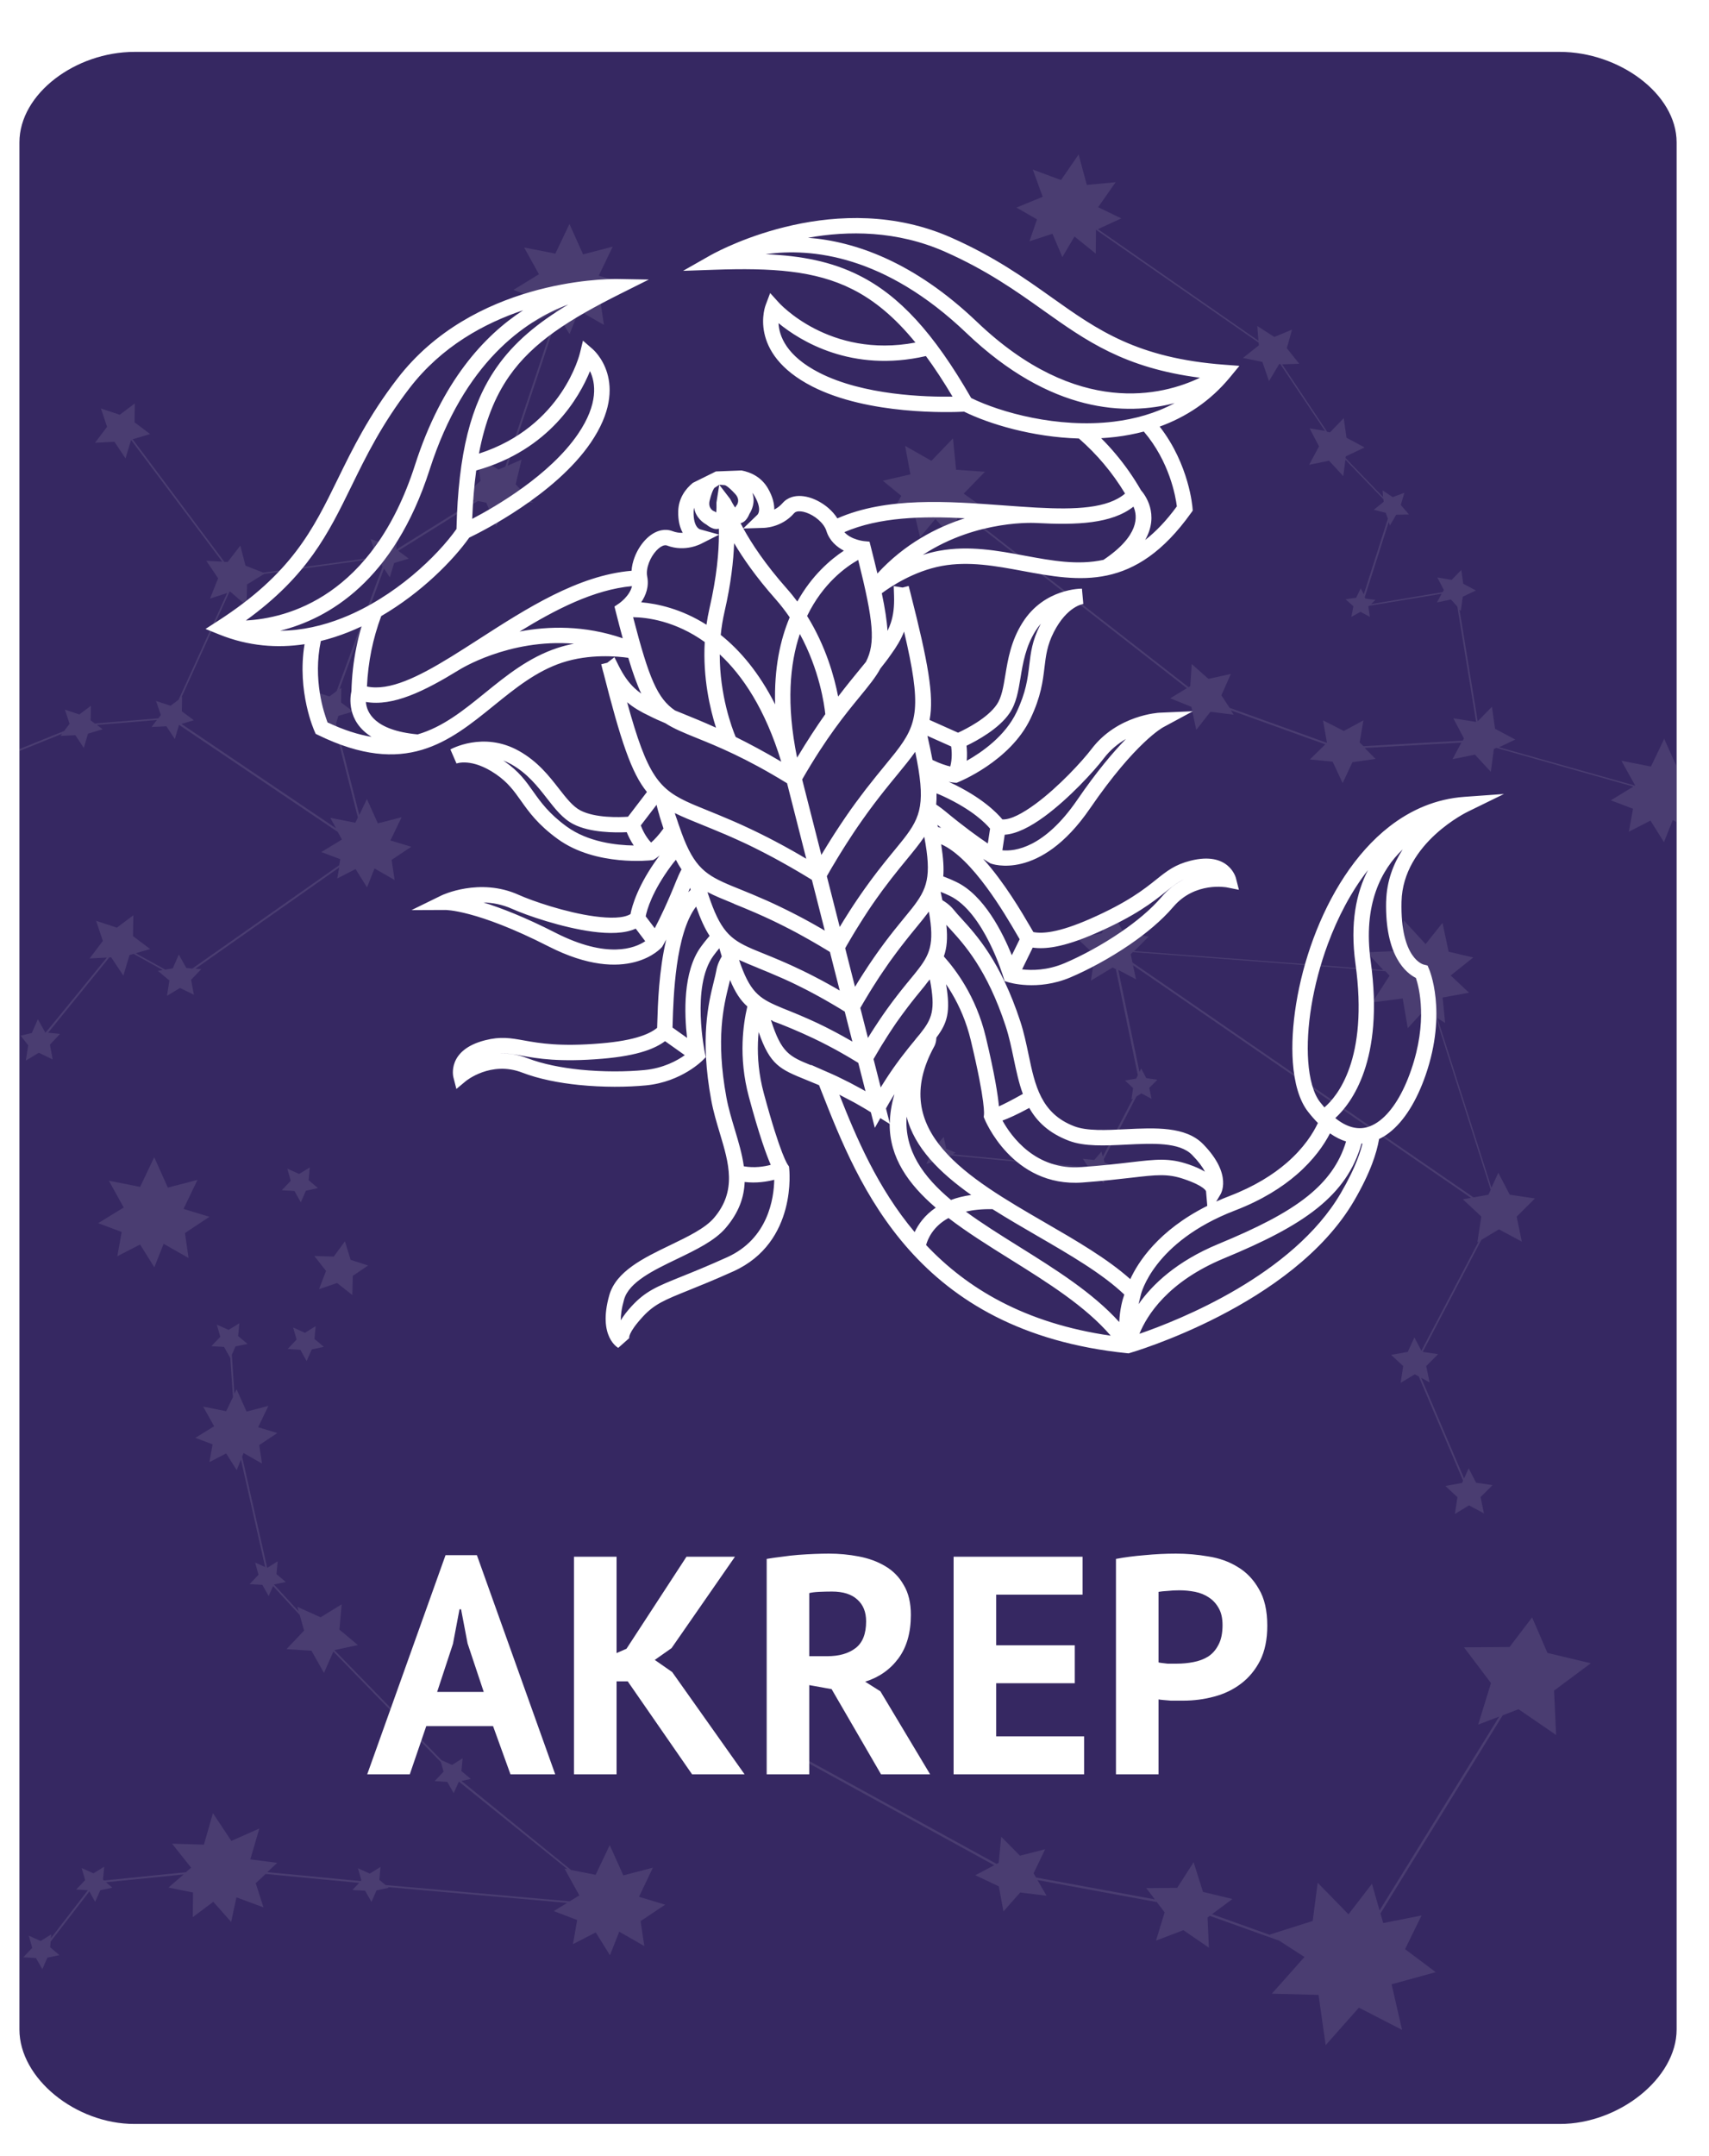 <svg width="88" height="111" viewBox="0 0 88 111" fill="none" xmlns="http://www.w3.org/2000/svg">
<g filter="url(#filter0_d_9_23946)">
<path d="M86.333 102.472C86.333 104.986 83.36 107.337 80.317 107.337H6.929C3.893 107.337 1 104.991 1 102.472V5.333C1 2.82 3.893 0.671 6.929 0.671H80.317C83.353 0.671 86.333 2.82 86.333 5.333V102.472Z" fill="#362862"/>
</g>
<path d="M85.7 38.02L85.011 39.46L83.49 39.162L84.204 40.447L77.189 38.467L78.027 38.07L76.984 37.517L76.822 36.381L76.09 37.132L75.152 31.377L75.22 31.452L75.32 30.719L75.996 30.396L75.345 30.049L75.245 29.341L74.749 29.85L74.01 29.726L74.345 30.371L74.283 30.483L70.602 31.098L70.825 30.88L70.31 30.812L70.272 30.744L71.508 26.876L71.57 27.05L71.893 26.497L72.551 26.485L72.129 25.994L72.315 25.367L71.713 25.591L71.191 25.243L71.216 25.585L69.285 23.579L69.298 23.492L70.266 23.033L69.335 22.537L69.192 21.524L68.484 22.257L68.342 22.232L66.02 18.756L66.901 18.725L66.262 17.924L66.529 16.968L65.616 17.346L64.741 16.781L64.797 17.539L56.533 11.796L57.738 11.243L56.546 10.666L57.446 9.381L55.962 9.518L55.54 7.953L54.634 9.269L53.181 8.729L53.69 10.132L52.337 10.685L53.398 11.293L53.007 12.423L54.193 12.032L54.702 13.236L55.329 12.175L56.422 13.056L56.434 11.827L64.809 17.638L64.822 17.775L64.002 18.427L65.002 18.631L65.343 19.619L65.871 18.737H65.92L68.23 22.183L67.435 22.052L67.919 22.977L67.41 23.927L68.435 23.716L69.167 24.511L69.279 23.666L71.235 25.697L71.247 25.833L70.738 26.243L71.353 26.398L71.464 26.702L70.223 30.595L70.067 30.284L69.832 30.769L69.285 30.849L69.689 31.209L69.583 31.756L70.055 31.495L70.539 31.756L70.459 31.222L70.496 31.185L74.233 30.564L73.991 31.011L74.711 30.862L75.04 31.222L76.009 37.163L74.835 36.977L75.382 38.014L75.32 38.126L70.204 38.411L70.012 38.219L70.204 37.083L69.198 37.629L68.124 37.083L68.329 38.243L63.313 36.437L62.891 35.791L63.381 34.692L62.226 34.947L61.364 34.183L61.289 35.319L61.202 35.375L49.735 26.442L50.704 26.174L49.623 25.411L50.716 24.287L49.232 24.182L49.071 22.567L47.96 23.722L46.606 22.952L46.88 24.418L45.458 24.747L46.408 25.523L45.837 26.572L47.072 26.386L47.376 27.658L48.165 26.715L49.102 27.764L49.313 26.553L49.623 26.466L61.115 35.425L60.258 35.946L61.345 36.387L61.599 37.573L62.326 36.642L63.524 36.791L63.381 36.567L68.242 38.318L67.448 39.094L68.621 39.212L69.136 40.311L69.639 39.237L70.831 39.069L70.272 38.504L75.251 38.225L74.792 39.082L75.947 38.846L76.766 39.733L76.921 38.56L77.046 38.498L84.105 40.491L82.944 41.199L84.086 41.633L83.875 42.813L84.986 42.242L85.681 43.353L86.135 42.211L86.315 42.316V39.417L85.675 37.995L85.7 38.02Z" fill="white" fill-opacity="0.1"/>
<path d="M50.221 96.532L51.432 97.106L51.669 98.395L52.53 97.422L53.891 97.587L53.419 96.779L59.566 97.914L59.969 98.444L59.525 99.899L60.933 99.36L62.249 100.262L62.179 98.711L62.295 98.622L65.868 99.901L67.17 100.741L65.49 102.629L67.894 102.693L68.261 105.28L69.973 103.349L72.196 104.493L71.656 102.147L73.929 101.522L72.35 100.338L73.198 98.605L71.225 98.994L71.083 98.501L77.376 88.301L78.19 87.986L80.127 89.312L80.022 87.028L81.913 85.621L79.682 85.089L78.891 83.259L77.728 84.785L75.385 84.802L76.774 86.642L76.114 88.778L77.196 88.366L71.037 98.345L70.644 96.973L69.436 98.544L67.85 96.918L67.594 98.886L65.383 99.587L65.437 99.622L62.409 98.538L63.461 97.756L61.945 97.391L61.461 95.862L60.616 97.183L59.023 97.196L59.464 97.775L53.347 96.649L53.222 96.432L53.817 95.195L52.52 95.526L51.554 94.55L51.425 95.896L51.319 95.95L40.289 89.896L40.256 90.009L51.196 96.017L50.221 96.532Z" fill="white" fill-opacity="0.1"/>
<path d="M48.717 59.099L48.593 58.527L48.22 58.962L47.637 58.9L47.953 59.378L47.699 59.912L48.264 59.769L48.692 60.166L48.748 59.589L48.947 59.477L56.08 60.16L55.85 60.651L56.409 60.508L56.844 60.905L56.906 60.334L57.39 60.055L56.875 59.844L56.837 59.67L58.514 56.448L58.774 56.286L59.296 56.566L59.178 56.001L59.594 55.585L59.023 55.498L58.762 55.001L58.675 55.187L57.582 49.929L58.495 50.413L58.34 49.687L75.742 61.663L75.326 61.737L76.276 62.625L76.071 63.947L76.133 63.916L73.19 69.535L72.83 68.846L72.489 69.591L71.632 69.746L72.253 70.323L72.122 71.186L72.849 70.745L73.054 70.857L75.338 76.221L75.282 76.339L74.426 76.494L75.046 77.072L74.916 77.935L75.642 77.494L76.412 77.904L76.238 77.065L76.853 76.451L76.009 76.327L75.624 75.588L75.388 76.109L73.178 70.925L73.612 71.161L73.439 70.323L74.053 69.709L73.258 69.591L76.276 63.829L77.182 63.283L78.362 63.916L78.095 62.631L79.038 61.694L77.741 61.501L77.151 60.371L76.797 61.141L74.016 52.412L74.413 52.66L74.283 51.351L75.642 51.102L74.699 50.215L75.86 49.289L74.593 48.991L74.277 47.508L73.407 48.6L72.29 47.383L72.091 48.948L70.384 49.023L71.228 49.935L58.402 48.96L59.147 48.215L57.856 48.023L57.266 46.893L56.738 48.041L55.428 48.278L56.378 49.159L56.173 50.481L57.291 49.805L57.458 49.892L58.588 55.343L58.508 55.523L57.93 55.622L58.346 56.013L58.259 56.597L58.34 56.547L56.782 59.546L56.719 59.279L56.347 59.713L55.757 59.651L56.043 60.086L49.058 59.421L49.207 59.334L48.692 59.123L48.717 59.099ZM71.34 49.997L71.551 50.227L70.663 51.599L72.228 51.4L72.489 52.928L73.358 51.978L73.916 52.325L76.76 61.247L76.642 61.501L75.872 61.638L58.315 49.55L58.222 49.122L58.334 49.01L71.34 49.997Z" fill="white" fill-opacity="0.1"/>
<path d="M2.335 53.156L1.95 52.467L1.639 53.174L1.062 53.317L1.453 53.808L1.329 54.596L2 54.193L2.713 54.54L2.571 53.777L3.092 53.224L2.478 53.162L5.631 49.282H5.725L6.352 50.225L6.668 49.164L6.879 49.102L8.382 49.934L8.127 49.977L8.723 50.474L8.599 51.262L9.269 50.859L9.983 51.206L9.841 50.437L10.362 49.89L10.064 49.865L17.465 44.657L17.365 45.222L18.309 44.737L18.899 45.681L19.284 44.706L20.32 45.302L20.165 44.266L21.177 43.589L20.103 43.266L20.68 42.068L19.457 42.384L18.892 41.13L18.501 41.956L17.303 37.256L17.421 36.853L18.185 36.629L17.564 36.164L17.576 35.406L17.477 35.481L19.774 29.266L20.072 29.719L20.296 28.981L21.047 28.757L20.506 28.354L24.61 25.79L25.039 25.877L25.548 27.087L26.131 25.951L27.441 25.864L26.553 24.933L26.858 23.66L26.137 23.971L28.726 16.229L29.329 17.197L29.807 15.987L31.098 16.725L30.905 15.44L32.166 14.596L30.831 14.192L31.551 12.696L30.024 13.094L29.322 11.529L28.596 13.056L26.988 12.74L27.752 14.118L26.436 14.925L27.646 15.384L27.423 16.626L28.59 16.024L28.658 16.129L26.02 24.02L25.666 24.169L24.592 23.53L24.741 24.759L23.766 25.628L24.455 25.765L20.407 28.291L20.42 27.553L19.824 28L19.079 27.751L19.327 28.478L19.153 28.707L13.553 29.477L12.641 29.117L12.374 28.087L11.728 28.925H11.554L6.83 22.611L7.73 22.344L6.929 21.742L6.941 20.767L6.165 21.351L5.197 21.028L5.513 21.971L4.893 22.791L5.892 22.741L6.463 23.598L6.749 22.648L11.442 28.912L10.623 28.869L11.231 29.769L10.815 30.812L11.697 30.526L9.195 36.021L8.779 36.331L8.034 36.083L8.282 36.809L8.152 36.977L4.88 37.244L4.669 37.083L4.682 36.331L4.086 36.778L3.341 36.53L3.583 37.256L3.303 37.629L1 38.56V38.659L3.198 37.772L3.111 37.883L3.881 37.846L4.315 38.504L4.533 37.765L5.284 37.542L4.992 37.318L8.077 37.064L7.804 37.424L8.568 37.387L9.003 38.045L9.22 37.312L17.39 42.825L17.607 43.216L16.546 43.862L17.52 44.228L17.465 44.539L9.903 49.859L9.592 49.828L9.207 49.139L8.897 49.847L8.512 49.915L6.985 49.071L7.73 48.853L6.848 48.189L6.867 47.115L6.016 47.755L4.948 47.401L5.296 48.438L4.613 49.338L5.501 49.294C5.501 49.294 2.366 53.156 2.341 53.156H2.335ZM9.332 37.269L9.983 37.076L9.363 36.617L9.375 35.866L9.35 35.884L11.815 30.464L11.852 30.452L12.697 31.185L12.721 30.086L13.597 29.546L19.085 28.794L18.861 29.092L19.625 29.055L19.7 29.167L17.334 35.574L16.962 35.853L16.21 35.605L16.459 36.337L15.975 36.971L16.75 36.934L17.191 37.598L17.241 37.424L18.427 42.08L18.296 42.353L17.005 42.099L17.303 42.639L9.338 37.263L9.332 37.269Z" fill="white" fill-opacity="0.1"/>
<path d="M32.905 97.64L33.619 96.144L32.097 96.541L31.396 94.983L30.67 96.51L29.403 96.261L23.766 91.68L24.244 91.574L23.76 91.171L23.822 90.513L23.276 90.854L22.729 90.606L17.216 84.944L18.427 84.683L17.477 83.888L17.595 82.585L16.508 83.255L15.31 82.715L15.379 82.951L14.106 81.566L14.714 81.436L14.236 81.032L14.298 80.374L13.758 80.71L12.467 74.992L12.541 74.799L13.491 75.339L13.348 74.389L14.28 73.769L13.293 73.471L13.82 72.372L12.697 72.664L12.181 71.515L12.069 71.745L11.939 69.74L12.125 69.311L12.746 69.181L12.262 68.777L12.324 68.119L11.771 68.461L11.163 68.187L11.343 68.814L10.884 69.299L11.536 69.336L11.858 69.907L11.995 71.919L11.647 72.645L10.461 72.409L11.027 73.421L10.058 74.017L10.946 74.352L10.784 75.265L11.647 74.818L12.188 75.681L12.405 75.135L13.653 80.666L13.137 80.436L13.311 81.064L12.852 81.548L13.51 81.585L13.833 82.162L14.062 81.647L15.434 83.137L15.658 83.938L14.752 84.894L16.037 84.975L16.682 86.117L17.166 85.018L22.704 90.711L22.841 91.202L22.381 91.686L23.033 91.729L23.362 92.307L23.629 91.711L29.217 96.218L29.068 96.193L29.831 97.571L29.335 97.876L19.849 97.037L19.532 96.77L19.594 96.106L19.041 96.448L18.433 96.174L18.607 96.795L18.57 96.833L13.764 96.373L14.273 95.895L12.889 95.715L13.355 94.126L11.914 94.765L10.964 93.337L10.499 94.958L8.86 94.908L9.841 96.144L9.568 96.379L5.358 96.802L5.302 96.758L5.365 96.094L4.812 96.435L4.204 96.162L4.384 96.783L3.924 97.267L4.526 97.304L2.62 99.775L2.639 99.577L2.093 99.918L1.484 99.645L1.658 100.272L1.199 100.756L1.851 100.794L2.18 101.371L2.44 100.775L3.061 100.645L2.583 100.241L2.608 99.949L4.601 97.367L4.899 97.9L5.166 97.304L5.787 97.174L5.458 96.895L9.456 96.491L8.674 97.168L9.94 97.422L9.928 98.689L10.983 97.9L11.902 98.937L12.175 97.671L13.566 98.186L13.168 96.944L13.678 96.466L18.495 96.926L18.147 97.292L18.799 97.329L19.128 97.907L19.389 97.311L20.01 97.18L19.966 97.143L29.204 97.956L28.515 98.379L29.72 98.838L29.503 100.08L30.676 99.477L31.408 100.651L31.886 99.44L33.178 100.179L32.985 98.894L34.252 98.049L32.917 97.646L32.905 97.64Z" fill="white" fill-opacity="0.1"/>
<path d="M9.449 62.234L10.17 60.737L8.642 61.135L7.941 59.57L7.214 61.098L5.606 60.781L6.37 62.159L5.054 62.966L6.265 63.419L6.041 64.667L7.214 64.065L7.947 65.239L8.425 64.028L9.71 64.76L9.524 63.475L10.784 62.637L9.449 62.234Z" fill="white" fill-opacity="0.1"/>
<path d="M15.161 61.309L15.49 61.892L15.751 61.296L16.372 61.16L15.894 60.756L15.95 60.098L15.403 60.433L14.795 60.16L14.969 60.787L14.509 61.272L15.161 61.309Z" fill="white" fill-opacity="0.1"/>
<path d="M15.465 69.485L15.788 70.062L16.055 69.466L16.676 69.33L16.192 68.926L16.254 68.268L15.701 68.61L15.093 68.337L15.273 68.957L14.813 69.442L15.465 69.485Z" fill="white" fill-opacity="0.1"/>
<path d="M18.141 66.666L18.166 65.679L18.954 65.145L18.054 64.854L17.762 63.898L17.185 64.686L16.186 64.655L16.788 65.425L16.428 66.362L17.359 66.046L18.141 66.666Z" fill="white" fill-opacity="0.1"/>
<g clip-path="url(#clip0_9_23946)">
<path d="M51.438 56.952C51.656 56.857 52.029 56.671 52.669 56.313C52.457 55.736 52.327 55.11 52.192 54.468C52.078 53.924 51.962 53.367 51.785 52.827C50.827 49.904 49.646 48.613 48.924 47.823L48.73 47.61C48.802 48.307 48.757 48.799 48.6 49.233C48.947 49.622 49.333 50.121 49.694 50.733C50.118 51.453 50.508 52.331 50.757 53.368C51.229 55.337 51.387 56.403 51.437 56.952H51.438ZM31.056 34.581L30.958 34.195L31.269 34.117L31.638 33.832L31.853 34.264C32.11 34.778 32.373 35.143 32.679 35.428C32.785 35.528 32.899 35.618 33.019 35.704C32.797 35.233 32.584 34.638 32.352 33.863C31.805 33.785 30.357 33.647 28.953 34.109C27.617 34.549 26.522 35.437 25.444 36.31C23.119 38.195 20.867 40.023 16.385 37.84L16.254 37.776L16.196 37.643C16.193 37.636 15.277 35.62 15.682 33.162C14.276 33.375 12.79 33.267 11.292 32.663L10.582 32.377L11.226 31.962C15.017 29.517 16.118 27.266 17.386 24.674C18.152 23.107 18.977 21.418 20.464 19.488C24.348 14.441 31.075 14.357 31.742 14.362H31.743H31.746H31.792H31.795L33.409 14.391L31.965 15.113C29.324 16.434 27.435 17.613 26.206 19.386C25.479 20.435 24.972 21.705 24.662 23.351C28.978 21.961 29.86 18.182 29.863 18.171L30.018 17.537L30.509 17.963C30.515 17.969 32.555 19.664 30.412 22.798C28.579 25.478 24.802 27.369 24.162 27.676C23.343 28.832 21.711 30.503 19.63 31.714C19.419 32.284 19.246 32.877 19.12 33.499V33.501C19.003 34.085 18.925 34.696 18.895 35.34C20.054 35.584 21.54 34.846 23.209 33.82C23.209 33.82 23.246 33.795 23.313 33.756C23.755 33.483 24.21 33.189 24.675 32.891C27.094 31.334 29.766 29.613 32.52 29.382C32.534 29.151 32.589 28.915 32.675 28.69C32.797 28.365 32.986 28.055 33.21 27.813C33.453 27.549 33.744 27.359 34.048 27.298H34.05C34.241 27.259 34.435 27.27 34.625 27.341C34.815 27.414 34.996 27.434 35.157 27.429C35.016 27.177 34.911 26.822 34.923 26.323C34.939 25.638 35.305 25.163 35.676 24.857L36.862 24.269L38.184 24.218C38.657 24.31 39.205 24.553 39.547 25.148C39.795 25.579 39.873 25.941 39.869 26.23C40.012 26.158 40.162 26.053 40.295 25.9C40.427 25.747 40.592 25.644 40.779 25.586C41.076 25.494 41.423 25.522 41.763 25.637C42.074 25.742 42.388 25.924 42.652 26.15C42.834 26.307 42.995 26.489 43.118 26.685C45.648 25.571 48.817 25.806 51.685 26.017C52.239 26.057 52.781 26.098 53.303 26.127C53.376 26.13 53.416 26.132 53.417 26.133C55.373 26.238 57.031 26.176 57.932 25.408C57.599 24.855 57.239 24.356 56.856 23.9V23.898C56.448 23.412 56.012 22.973 55.555 22.573C53.148 22.504 50.916 21.818 49.645 21.192C48.935 21.229 44.714 21.372 41.824 19.894C38.445 18.166 39.425 15.7 39.428 15.694L39.657 15.085L40.094 15.568C40.102 15.577 42.683 18.473 47.138 17.634C46.079 16.335 45.027 15.462 43.888 14.888C41.961 13.918 39.739 13.785 36.786 13.886L35.173 13.942L36.576 13.145L36.579 13.143L36.62 13.121L36.623 13.119H36.624C37.208 12.796 43.157 9.655 48.981 12.232C51.209 13.218 52.741 14.307 54.162 15.317C56.515 16.989 58.558 18.44 63.057 18.776L63.82 18.833L63.333 19.424C62.304 20.67 61.051 21.475 59.714 21.96C61.245 23.925 61.404 26.134 61.404 26.141L61.416 26.285L61.332 26.403C58.438 30.462 55.587 29.934 52.643 29.389C51.279 29.136 49.893 28.88 48.509 29.131C47.056 29.396 45.848 30.209 45.406 30.539C45.572 31.331 45.669 31.956 45.699 32.476C45.765 32.343 45.821 32.21 45.867 32.071C45.999 31.674 46.056 31.228 46.036 30.654L46.019 30.171L46.475 30.245L46.789 30.165L46.888 30.55C47.791 34.098 48.102 35.823 47.867 37.062C48.484 37.336 49.061 37.594 49.333 37.717C49.735 37.532 50.848 36.975 51.329 36.264C51.577 35.9 51.665 35.363 51.765 34.76C51.902 33.934 52.056 32.997 52.651 32.053C53.774 30.269 55.706 30.303 55.711 30.303L55.782 31.091C55.782 31.091 54.95 31.19 54.26 32.545C53.92 33.212 53.854 33.759 53.784 34.347C53.697 35.07 53.604 35.854 53.061 36.995C52.015 39.195 49.35 40.259 49.343 40.261L49.265 40.295L49.179 40.293C49.179 40.293 49.061 40.288 48.852 40.246L48.93 40.282C50.564 41.044 51.348 41.858 51.616 42.182C52.042 42.202 52.658 41.869 53.303 41.397C54.509 40.514 55.742 39.166 56.201 38.562C57.539 36.796 59.688 36.689 59.694 36.689L61.423 36.614L59.9 37.435C59.9 37.435 58.489 38.172 56.124 41.621C53.53 45.405 51.04 44.459 51.033 44.457L50.995 44.444L50.961 44.423C50.961 44.423 50.843 44.355 50.625 44.213C51.722 45.428 52.623 46.974 53.07 47.74L53.211 47.981C53.471 48.031 53.79 48.026 54.191 47.951C54.704 47.856 55.337 47.649 56.121 47.306C58.069 46.451 58.91 45.778 59.532 45.281C60.093 44.833 60.494 44.512 61.298 44.308C63.288 43.803 63.637 45.191 63.638 45.195L63.794 45.805L63.176 45.682C63.176 45.682 61.541 45.362 60.416 46.683C59.818 47.384 59.012 48.052 58.159 48.635C57.12 49.345 56.008 49.935 55.122 50.312C53.419 51.035 51.937 50.567 51.932 50.566L51.728 50.504L51.666 50.3C51.664 50.291 50.667 46.951 48.897 46.111C48.749 46.039 48.593 45.972 48.434 45.91C48.467 46.06 48.497 46.204 48.526 46.342C48.612 46.392 48.697 46.447 48.778 46.509V46.511C48.903 46.606 49.02 46.718 49.121 46.847C49.217 46.968 49.352 47.116 49.509 47.288C50.274 48.126 51.529 49.497 52.538 52.579C52.725 53.15 52.846 53.733 52.966 54.302C53.292 55.863 53.596 57.32 55.316 57.978C55.969 58.227 56.952 58.179 57.951 58.13C59.483 58.054 61.052 57.978 61.952 58.898C63.508 60.491 62.84 61.493 62.838 61.496L62.626 61.853C62.843 61.755 63.071 61.659 63.31 61.568C64.607 61.07 65.559 60.463 66.255 59.861C67.147 59.089 67.62 58.326 67.862 57.809C67.69 57.636 67.518 57.44 67.347 57.22C66.906 56.652 66.648 55.76 66.571 54.682C66.444 52.898 66.802 50.552 67.629 48.317C68.461 46.072 69.772 43.924 71.546 42.546C72.654 41.685 73.941 41.124 75.405 41.019L77.442 40.873L75.608 41.77C75.598 41.774 72.238 43.37 72.167 46.416C72.098 49.384 73.309 49.654 73.312 49.655L73.508 49.703L73.586 49.888C73.588 49.895 74.542 52.071 73.406 55.35C72.947 56.673 72.304 57.712 71.543 58.303C71.372 58.435 71.195 58.547 71.012 58.633C70.947 59.014 70.831 59.439 70.652 59.913C70.439 60.475 70.137 61.105 69.726 61.811C66.566 67.225 58.212 69.638 58.188 69.645L58.112 69.668L58.036 69.66C47.162 68.546 44.225 61.077 42.292 56.162L42.175 55.863C41.939 55.762 41.725 55.675 41.531 55.597C40.17 55.045 39.654 54.836 39.064 53.126C39.048 53.301 39.035 53.484 39.028 53.672C39.002 54.441 39.072 55.32 39.326 56.265C40.202 59.516 40.568 59.962 40.569 59.964L40.626 60.047L40.637 60.145C40.638 60.156 41.087 63.943 37.767 65.444C36.796 65.882 36.032 66.19 35.426 66.434C34.239 66.913 33.702 67.128 33.106 67.774C32.31 68.637 32.4 68.883 32.401 68.883L31.835 69.385C31.835 69.385 30.766 68.823 31.372 66.68C31.722 65.442 33.138 64.758 34.519 64.093C35.421 63.658 36.307 63.231 36.761 62.7C37.958 61.301 37.528 59.875 37.07 58.35V58.348C36.902 57.791 36.73 57.22 36.622 56.629C36.036 53.439 36.482 51.635 36.754 50.534C36.81 50.308 36.858 50.113 36.885 49.961C36.912 49.799 36.961 49.645 37.026 49.502C37.066 49.408 37.115 49.32 37.166 49.236C37.124 49.101 37.083 48.96 37.04 48.812C36.937 48.933 36.834 49.066 36.73 49.208C35.577 50.791 36.297 54.201 36.299 54.211L36.342 54.42L36.192 54.571C36.192 54.571 35.11 55.693 33.269 55.872C32.311 55.965 31.053 55.978 29.801 55.85C28.774 55.746 27.746 55.544 26.886 55.214C25.268 54.592 23.988 55.65 23.984 55.654L23.5 56.057L23.344 55.447C23.344 55.447 22.987 54.056 24.978 53.55C25.781 53.345 26.287 53.436 26.994 53.562C27.778 53.702 28.837 53.89 30.958 53.709C31.812 53.637 32.465 53.516 32.962 53.354C33.349 53.228 33.633 53.079 33.837 52.911L33.846 52.632C33.872 51.746 33.923 49.957 34.307 48.365C34.182 48.594 34.112 48.71 34.112 48.711L34.091 48.745L34.065 48.773C34.065 48.773 32.325 50.8 28.238 48.715C24.512 46.816 22.925 46.843 22.921 46.843L21.19 46.85L22.745 46.089C22.745 46.089 24.69 45.154 26.709 46.065C27.4 46.377 29.128 46.972 30.609 47.171C31.401 47.277 32.102 47.276 32.465 47.055C32.545 46.642 32.845 45.553 33.917 44.101L33.966 44.036C33.805 44.171 33.706 44.229 33.705 44.23L33.63 44.274L33.545 44.283C33.537 44.283 30.689 44.622 28.717 43.189C27.696 42.447 27.238 41.803 26.818 41.21C26.474 40.726 26.157 40.279 25.538 39.854C24.285 38.993 23.509 39.304 23.506 39.304L23.192 38.579C23.192 38.579 24.878 37.623 26.717 38.653C27.69 39.198 28.274 39.947 28.788 40.608C29.164 41.09 29.499 41.519 29.89 41.721C30.651 42.115 31.895 42.074 32.338 42.043C32.518 41.807 32.9 41.304 33.312 40.769C32.512 39.794 31.962 38.13 31.059 34.58L31.056 34.581ZM34.759 36.573L35.168 36.739C35.657 36.938 36.218 37.165 36.868 37.459C36.564 36.501 36.184 34.895 36.289 33.05C34.765 31.958 33.313 31.782 32.6 31.772C33.42 34.939 33.856 35.958 34.759 36.574V36.573ZM37.882 37.937C38.573 38.279 39.35 38.692 40.228 39.21C39.404 36.511 38.245 34.785 37.061 33.684C37.059 35.797 37.689 37.477 37.882 37.938V37.937ZM41.305 40.124L42.294 44.009L42.353 43.911L42.357 43.904L42.421 43.799L42.489 43.689L42.547 43.593L42.555 43.579L42.688 43.365L42.733 43.293L42.753 43.26L42.793 43.196L42.818 43.157L42.947 42.954L42.973 42.913L43.011 42.856L43.074 42.758L43.093 42.73L43.138 42.662L43.152 42.64L43.2 42.567L43.21 42.551L43.261 42.474L43.267 42.465L43.323 42.382L43.325 42.378L43.382 42.294L43.384 42.291L43.439 42.21L43.444 42.201L43.495 42.127L43.504 42.112L43.551 42.044L43.565 42.025L43.607 41.963L43.624 41.938L43.662 41.883L43.683 41.854L43.717 41.806L43.741 41.771L43.77 41.728L43.798 41.689L43.824 41.651L43.856 41.608L43.878 41.577L43.913 41.529L43.931 41.504L43.97 41.451L43.984 41.43L44.025 41.373L44.036 41.358L44.081 41.297L44.089 41.287L44.137 41.221L44.142 41.217L44.193 41.148L44.244 41.079L44.248 41.075L44.295 41.011L44.301 41.002L44.345 40.944L44.355 40.931L44.444 40.814L44.46 40.792L44.492 40.749L44.511 40.723L44.588 40.623L44.614 40.59L44.636 40.562C44.983 40.115 45.296 39.733 45.575 39.393C45.745 39.186 45.903 38.995 46.046 38.814L46.062 38.794L46.071 38.782L46.097 38.75L46.121 38.72L46.124 38.715C47.267 37.247 47.461 36.387 46.553 32.512C46.392 32.922 46.166 33.295 45.877 33.692C45.717 33.925 45.537 34.158 45.336 34.41C45.091 34.866 44.728 35.306 44.254 35.885C43.541 36.754 42.55 37.96 41.307 40.122L41.305 40.124ZM37.268 42.922C36.852 42.744 36.476 42.592 36.137 42.454C35.598 42.236 35.142 42.051 34.747 41.855L34.75 41.866L34.754 41.878L34.758 41.891L34.762 41.903L34.765 41.916L34.77 41.929L34.774 41.941L34.777 41.955L34.782 41.967L34.786 41.98L34.788 41.986L34.791 41.993L34.795 42.005L34.799 42.017L34.804 42.029L34.808 42.041L34.811 42.053L34.816 42.065L34.82 42.077L34.824 42.089L34.829 42.101L34.833 42.113L34.837 42.125L34.841 42.137L34.845 42.15L34.85 42.161L34.854 42.174L34.858 42.186L34.863 42.198L34.867 42.21L34.87 42.222L34.875 42.234L34.877 42.24L34.879 42.246L34.883 42.258L34.887 42.27L34.89 42.282L34.895 42.294L34.898 42.306L34.902 42.318L34.907 42.33L34.911 42.342L34.914 42.354L34.916 42.363V42.366L34.922 42.378L34.926 42.39L34.931 42.402L34.934 42.414L34.938 42.426L34.943 42.438L34.947 42.45L34.95 42.463L34.955 42.475L34.958 42.483V42.487L34.964 42.499L34.968 42.511L34.972 42.523L34.977 42.535C35.639 44.496 36.204 44.967 37.43 45.499L37.458 45.511L37.468 45.516L37.508 45.532L37.533 45.543L37.547 45.55L37.587 45.566L37.609 45.576L37.628 45.584C37.777 45.646 37.936 45.711 38.105 45.778C38.506 45.94 38.961 46.127 39.485 46.36L39.547 46.388L39.611 46.417L39.74 46.476L39.805 46.506L39.939 46.569L40.007 46.6L40.075 46.633L40.144 46.666L40.284 46.734L40.355 46.769L40.427 46.804L40.574 46.876L40.648 46.914L40.723 46.951L40.798 46.989L40.875 47.029L41.03 47.108L41.109 47.149L41.189 47.191L41.269 47.233L41.35 47.276L41.432 47.32L41.514 47.365L41.597 47.41L41.682 47.456L41.766 47.503L41.851 47.551L41.938 47.599L42.024 47.648L42.112 47.699L42.201 47.749L42.29 47.8L42.38 47.853L42.471 47.907L42.01 46.095L41.806 45.294L41.695 45.224L41.685 45.219L41.451 45.077L41.445 45.073L41.094 44.864C40.941 44.773 40.789 44.686 40.643 44.603L40.634 44.598L40.532 44.541L40.424 44.48L40.412 44.474L40.317 44.42L40.21 44.361L40.195 44.352L40.105 44.303L40.089 44.293L40.001 44.246L39.983 44.235L39.898 44.189L39.879 44.178L39.797 44.134L39.696 44.081L39.673 44.069L39.596 44.028L39.571 44.015L39.497 43.977L39.47 43.962L39.399 43.925C39.269 43.857 39.142 43.793 39.018 43.73L38.985 43.714L38.926 43.684L38.892 43.667L38.835 43.638L38.799 43.621L38.745 43.593L38.707 43.576L38.655 43.55L38.617 43.531L38.566 43.507L38.527 43.488L38.479 43.465L38.438 43.446L38.391 43.424L38.349 43.404L38.304 43.383L38.262 43.364L38.219 43.344L38.175 43.324L38.135 43.306L38.091 43.286L38.053 43.268L38.008 43.248L37.972 43.231L37.926 43.21L37.763 43.137L37.731 43.123L37.683 43.101L37.653 43.088L37.604 43.066L37.575 43.054L37.525 43.032L37.296 42.932L37.276 42.922H37.268ZM32.289 36.142C33.342 39.979 33.926 40.642 35.63 41.386L35.635 41.389L35.671 41.404L35.708 41.419L35.722 41.426L35.745 41.436C35.958 41.526 36.186 41.619 36.435 41.719C36.787 41.863 37.177 42.02 37.611 42.208L37.679 42.237L37.89 42.329L37.961 42.361L38.033 42.392L38.106 42.425L38.181 42.459L38.255 42.493L38.331 42.528L38.407 42.563L38.485 42.599L38.563 42.636L38.642 42.673L38.722 42.711L38.803 42.749L38.884 42.789L38.966 42.828L39.049 42.869L39.133 42.91L39.218 42.952L39.303 42.995L39.389 43.038L39.477 43.082L39.566 43.127L39.654 43.173L39.744 43.22L39.835 43.267L39.927 43.315L40.019 43.365L40.112 43.414L40.206 43.464L40.301 43.516L40.398 43.568L40.495 43.622L40.789 43.786H40.792V43.787H40.794L40.994 43.902L41.097 43.961L41.201 44.021L41.305 44.083L41.41 44.144L41.516 44.206L40.528 40.321L40.486 40.295C38.386 39.008 36.95 38.426 35.915 38.007C35.223 37.727 34.694 37.512 34.262 37.23C33.964 37.105 33.694 36.985 33.441 36.855C32.997 36.646 32.62 36.426 32.283 36.143L32.289 36.142ZM47.123 38.708C46.87 39.069 46.557 39.449 46.189 39.898C45.994 40.135 45.782 40.392 45.554 40.679L45.516 40.726L45.504 40.742L45.268 41.043L45.25 41.066L45.039 41.342L45.007 41.383L44.984 41.414L44.93 41.487L44.9 41.528L44.875 41.562L44.845 41.601L44.819 41.636L44.791 41.674L44.763 41.712L44.735 41.75L44.706 41.789L44.679 41.827L44.649 41.868L44.623 41.904L44.593 41.948L44.567 41.983L44.535 42.029L44.509 42.064L44.475 42.111L44.451 42.145L44.416 42.194L44.393 42.227L44.357 42.279L44.335 42.31L44.298 42.364L44.276 42.395L44.237 42.452L44.216 42.481L44.175 42.54L44.115 42.628V42.63L44.096 42.657L44.052 42.721L44.034 42.747L43.927 42.908L43.912 42.932L43.864 43.004L43.849 43.027C43.769 43.149 43.687 43.274 43.605 43.402L43.594 43.419L43.473 43.61L43.464 43.624L43.406 43.716L43.398 43.728L43.333 43.834L43.271 43.933L43.266 43.941L43.134 44.156L43.132 44.16L43.065 44.27V44.273C42.995 44.386 42.926 44.501 42.856 44.619L42.854 44.622L42.786 44.739L42.783 44.744L42.716 44.859L42.712 44.867L42.646 44.981L42.641 44.991L42.575 45.105L42.779 45.907L43.239 47.718L43.254 47.694L43.294 47.629L43.313 47.597L43.349 47.539L43.372 47.5L43.403 47.45L43.43 47.405L43.456 47.362L43.488 47.312L43.51 47.277L43.546 47.22L43.563 47.192L43.603 47.129L43.616 47.108L43.66 47.039L43.669 47.025L43.716 46.951L43.72 46.943L43.772 46.863L43.925 46.627L43.937 46.609L43.976 46.55L43.992 46.527L44.026 46.475L44.046 46.446L44.077 46.4L44.1 46.365L44.126 46.326L44.154 46.286L44.175 46.254L44.206 46.209L44.225 46.182L44.259 46.132L44.273 46.111L44.311 46.056L44.321 46.042L44.363 45.982L44.369 45.973L44.414 45.909L44.416 45.905L44.51 45.772L44.515 45.765L44.556 45.707L44.565 45.695L44.665 45.557L44.694 45.517L44.739 45.454L44.762 45.423L44.784 45.392L44.81 45.357L44.916 45.214L44.953 45.165L44.96 45.156L45.046 45.043L45.088 44.986L45.091 44.981L45.172 44.876L45.18 44.864C45.449 44.516 45.695 44.212 45.918 43.939L45.93 43.925L46.065 43.761C46.185 43.614 46.298 43.477 46.403 43.346L46.418 43.326L46.446 43.292L46.456 43.28L46.473 43.258L46.499 43.224L46.506 43.217L46.526 43.192C47.438 42.026 47.67 41.312 47.128 38.709L47.123 38.708ZM41.044 39.002C41.568 38.128 42.053 37.392 42.496 36.763C42.444 36.264 42.196 34.489 41.185 32.635C40.671 34.168 40.477 36.238 41.044 39.003V39.002ZM43.158 35.858C43.59 35.29 43.973 34.823 44.308 34.415L44.589 34.072C45.087 33.1 44.982 31.996 44.19 28.823C43.569 29.173 42.377 30.021 41.56 31.709C42.534 33.279 42.968 34.872 43.158 35.858ZM37.795 46.521C37.257 46.302 36.811 46.121 36.43 45.922L36.433 45.931L36.44 45.955L36.448 45.979L36.456 46.003L36.462 46.021L36.464 46.028C37.081 47.905 37.585 48.347 38.709 48.836L38.716 48.839L38.738 48.849L38.769 48.862L38.78 48.867L38.8 48.875L38.831 48.889L38.844 48.894L38.863 48.902C39.011 48.964 39.168 49.028 39.338 49.096C39.595 49.2 39.878 49.315 40.19 49.449L40.196 49.452L40.203 49.456L40.301 49.498L40.355 49.521L40.519 49.593L40.575 49.619L40.632 49.644L40.689 49.669L40.746 49.695L40.804 49.721L40.863 49.749L40.922 49.776L40.982 49.805L41.042 49.833L41.104 49.862L41.165 49.891L41.227 49.921L41.291 49.95L41.354 49.981L41.419 50.013L41.483 50.044L41.549 50.077L41.616 50.11L41.683 50.144L41.751 50.178L41.819 50.213L41.888 50.248L41.956 50.284L42.026 50.32L42.098 50.358L42.169 50.395L42.241 50.433L42.313 50.471L42.387 50.511L42.461 50.551L42.535 50.592L42.611 50.633L42.688 50.676L42.764 50.719L42.842 50.763L42.921 50.807L43 50.852L43.08 50.898L43.16 50.945L43.24 50.992L42.938 49.807L42.735 49.006L42.654 48.955L42.629 48.94L42.547 48.89L42.523 48.875L42.439 48.825L42.418 48.813L42.334 48.763L42.316 48.752L42.229 48.7L42.214 48.69L42.126 48.639L42.113 48.631L42.024 48.58L42.012 48.573L41.922 48.521L41.913 48.515L41.822 48.463L41.814 48.458L41.722 48.406L41.717 48.402L41.624 48.35L41.62 48.348L41.526 48.295H41.525L41.431 48.242L41.339 48.19H41.337L41.247 48.14L41.243 48.138L41.156 48.09L41.151 48.087L41.066 48.041L41.059 48.037L40.977 47.993L40.968 47.987L40.889 47.946L40.878 47.941L40.801 47.9L40.788 47.893L40.715 47.855L40.701 47.847L40.63 47.81L40.613 47.803L40.544 47.767L40.527 47.759L40.461 47.725L40.443 47.715L40.379 47.682L40.358 47.672L40.352 47.669L40.275 47.631L40.216 47.601L40.193 47.59L40.136 47.562L40.112 47.55L40.057 47.522L40.031 47.51L39.978 47.484L39.951 47.471L39.872 47.432L39.824 47.41L39.794 47.395L39.748 47.373L39.718 47.359L39.641 47.323L39.598 47.303L39.566 47.288L39.453 47.236L39.418 47.219L39.382 47.203L39.346 47.186C39.201 47.12 39.062 47.058 38.927 47L38.903 46.989C38.487 46.809 38.117 46.657 37.785 46.524L37.795 46.521ZM35.093 44.756C34.993 44.608 34.897 44.444 34.803 44.26C34.721 44.356 34.637 44.46 34.553 44.574C33.577 45.898 33.315 46.83 33.248 47.17L33.714 47.784C33.971 47.295 34.377 46.46 34.847 45.281H34.85C34.91 45.129 34.972 44.992 35.033 44.869L35.092 44.756H35.093ZM34.162 42.643L34.086 42.404L34.082 42.394L34.076 42.374L34.072 42.364L34.05 42.295L34.047 42.285L34.044 42.275L34.035 42.246L34.032 42.236L34.029 42.226L34.025 42.216L34.01 42.165L34.008 42.159V42.155L34.003 42.145L34 42.134L33.997 42.124L33.994 42.113L33.99 42.103L33.987 42.093L33.984 42.082L33.98 42.071L33.977 42.06L33.974 42.049L33.971 42.038L33.967 42.027L33.964 42.016L33.962 42.007L33.96 41.998L33.957 41.99L33.955 41.981L33.953 41.972L33.951 41.963L33.949 41.955L33.947 41.946L33.944 41.937L33.942 41.928L33.937 41.911L33.934 41.902L33.931 41.893L33.929 41.885L33.918 41.849L33.916 41.841L33.913 41.832L33.91 41.823L33.905 41.806L33.903 41.797L33.897 41.779L33.895 41.771L33.89 41.752L33.887 41.743L33.88 41.716L33.877 41.707L33.872 41.689L33.87 41.679L33.864 41.66L33.862 41.651L33.86 41.642L33.858 41.635V41.633L33.855 41.623L33.852 41.614L33.85 41.604L33.848 41.594L33.846 41.585L33.84 41.566L33.838 41.556L33.836 41.546L33.834 41.536L33.832 41.527L33.829 41.517L33.827 41.507L33.824 41.497L33.822 41.487L33.819 41.477L33.817 41.468L33.815 41.458L33.813 41.448V41.446L33.811 41.438L33.809 41.428C33.458 41.883 33.157 42.279 32.995 42.491C33.076 42.703 33.245 43.078 33.528 43.373C33.685 43.235 33.913 43.003 34.171 42.64L34.162 42.643ZM48.224 40.843C48.228 41.049 48.224 41.24 48.206 41.417L48.313 41.489C48.436 41.575 48.556 41.666 48.673 41.763C49.651 42.574 50.406 43.113 50.865 43.42L50.981 42.657C50.76 42.391 50.085 41.696 48.595 41.001C48.471 40.942 48.346 40.889 48.224 40.843ZM47.588 43.083C47.349 43.441 47.044 43.812 46.675 44.262C46.447 44.539 46.194 44.848 45.915 45.206L45.898 45.227C45.763 45.401 45.623 45.586 45.475 45.785L45.453 45.815L45.425 45.852L45.376 45.92L45.357 45.947L45.327 45.989L45.225 46.13L45.208 46.154L45.174 46.201L45.157 46.224L45.122 46.273L45.106 46.295L45.07 46.348L44.964 46.5L44.95 46.518L44.91 46.578L44.898 46.595L44.856 46.656L44.845 46.673L44.802 46.737L44.792 46.752L44.747 46.818L44.738 46.831L44.692 46.901L44.684 46.913L44.637 46.985L44.631 46.996L44.581 47.07L44.576 47.079L44.526 47.157L44.52 47.164L44.469 47.244L44.465 47.25L44.412 47.333L44.41 47.337L44.297 47.516L44.239 47.608V47.61L44.181 47.701L44.179 47.704L44.123 47.795L44.12 47.8L44.064 47.89L44.059 47.898L44.005 47.986L43.999 47.996L43.946 48.085L43.939 48.096L43.886 48.184L43.879 48.198L43.826 48.285L43.817 48.302L43.766 48.388L43.755 48.407L43.705 48.492L43.693 48.513L43.643 48.597L43.63 48.62L43.582 48.703L43.568 48.73L43.521 48.812L43.724 49.613L44.026 50.799L44.066 50.734L44.076 50.718L44.12 50.647L44.125 50.638L44.172 50.56H44.173L44.221 50.481L44.225 50.476L44.27 50.405L44.277 50.393L44.317 50.329L44.329 50.31L44.364 50.255L44.38 50.23L44.411 50.18L44.431 50.15L44.457 50.108L44.481 50.071L44.504 50.036L44.532 49.993L44.551 49.966L44.583 49.916L44.597 49.896L44.632 49.841L44.642 49.825L44.681 49.765L44.687 49.757L44.73 49.691V49.689L44.776 49.622L44.779 49.619L44.821 49.556L44.828 49.547L44.865 49.492L44.875 49.476L44.909 49.427L44.923 49.406L44.953 49.364L44.97 49.337L44.995 49.301L45.017 49.27L45.038 49.24L45.063 49.204L45.081 49.179L45.109 49.138L45.122 49.118L45.154 49.074L45.164 49.06L45.2 49.01L45.206 49.001L45.245 48.947L45.247 48.943L45.288 48.886V48.884L45.328 48.83L45.334 48.823L45.369 48.775L45.377 48.763L45.409 48.72L45.421 48.703L45.449 48.666L45.464 48.645L45.488 48.613L45.507 48.587L45.526 48.56L45.548 48.531L45.565 48.509L45.59 48.475L45.603 48.457L45.631 48.419L45.641 48.407L45.673 48.365L45.678 48.358L45.714 48.312L45.717 48.308L45.754 48.259L45.79 48.211L45.794 48.205L45.827 48.163L45.835 48.154L45.864 48.117L45.874 48.104L45.901 48.071L45.914 48.053L45.936 48.025L45.952 48.004L45.971 47.98L45.99 47.955L46.007 47.935L46.029 47.907L46.041 47.891L46.066 47.859L46.076 47.847L46.104 47.812L46.111 47.805L46.142 47.766L46.145 47.763L46.179 47.721L46.212 47.68L46.215 47.675L46.245 47.638L46.251 47.631L46.277 47.598L46.286 47.587L46.31 47.558L46.321 47.544L46.342 47.519L46.356 47.502L46.374 47.48L46.39 47.459L46.458 47.377L46.467 47.366L46.491 47.336L46.496 47.328L46.527 47.291L46.556 47.255L46.677 47.107L46.701 47.079L46.707 47.071L46.724 47.05L46.858 46.884L46.88 46.858L46.892 46.843L46.901 46.831L46.922 46.805L46.936 46.788L46.944 46.779C47.743 45.764 47.985 45.145 47.593 43.079L47.588 43.083ZM39.04 49.831C38.667 49.68 38.342 49.547 38.055 49.414C38.602 51.037 39.063 51.38 40.116 51.823L40.122 51.826L40.138 51.833L40.16 51.842L40.205 51.861L40.227 51.87L40.234 51.874L40.25 51.88L40.273 51.89L40.292 51.898H40.296L40.319 51.909L40.342 51.919L40.35 51.922L40.365 51.927L40.389 51.937L40.411 51.946H40.413L40.437 51.957L40.461 51.967L40.473 51.971L40.486 51.977L40.511 51.986L40.537 51.996L40.574 52.012L40.612 52.027L40.651 52.042L40.689 52.058L40.728 52.074L40.768 52.09L40.807 52.107L40.847 52.123L40.888 52.14L40.93 52.156L40.971 52.174L41.013 52.191L41.056 52.209L41.098 52.226L41.142 52.245L41.186 52.263L41.231 52.282L41.276 52.302L41.32 52.322L41.366 52.341L41.412 52.361L41.459 52.382L41.507 52.403L41.555 52.423L41.603 52.444L41.651 52.466L41.7 52.488L41.749 52.51L41.8 52.533L41.85 52.556L41.902 52.579L41.953 52.603L42.006 52.627L42.112 52.677L42.166 52.702L42.219 52.729L42.274 52.755L42.329 52.781L42.385 52.809L42.44 52.836L42.497 52.864L42.554 52.893L42.612 52.922L42.67 52.952L42.729 52.983L42.85 53.045L42.91 53.077L42.971 53.108L43.032 53.141L43.095 53.174L43.158 53.208L43.222 53.243L43.285 53.278L43.35 53.313L43.416 53.349L43.481 53.386L43.548 53.423L43.615 53.461L43.752 53.539L43.821 53.578L43.891 53.619L43.701 52.875L43.498 52.074L43.437 52.037L43.401 52.015L43.339 51.977L43.306 51.957L43.242 51.917L43.211 51.899L43.145 51.859L43.118 51.843L43.051 51.804L43.026 51.788L42.957 51.748L42.934 51.734L42.864 51.693L42.843 51.681L42.772 51.639L42.753 51.629L42.681 51.587L42.665 51.577L42.591 51.535L42.577 51.527L42.503 51.484L42.491 51.477L42.415 51.435L42.405 51.429L42.329 51.387L42.32 51.382L42.242 51.338L42.236 51.335L42.157 51.291L42.152 51.289L42.072 51.245H42.07L41.989 51.199L41.908 51.156H41.907L41.828 51.113H41.825L41.744 51.069L41.671 51.03L41.664 51.026L41.593 50.989L41.585 50.985L41.516 50.95L41.507 50.945L41.44 50.911L41.429 50.906L41.365 50.873L41.353 50.867L41.292 50.836L41.278 50.829L41.219 50.8L41.203 50.792L41.146 50.764L41.129 50.755L41.074 50.728L41.056 50.719L41.003 50.693L40.983 50.683L40.933 50.659L40.912 50.649L40.864 50.626L40.842 50.615L40.796 50.593L40.772 50.582L40.728 50.561L40.703 50.549L40.66 50.529L40.634 50.517L40.593 50.499L40.566 50.486L40.499 50.455L40.463 50.439L40.434 50.425L40.304 50.367L40.273 50.353L40.24 50.339C39.775 50.133 39.371 49.968 39.014 49.823L39.04 49.831ZM36.54 48.178C36.295 47.805 36.074 47.323 35.844 46.669C34.772 48.058 34.675 51.373 34.637 52.655L34.63 52.896L35.378 53.428C35.236 52.189 35.156 50.023 36.089 48.742C36.208 48.578 36.325 48.429 36.439 48.294L36.539 48.178H36.54ZM35.565 45.809L35.533 45.704L35.441 45.929C35.48 45.888 35.522 45.847 35.563 45.809H35.565ZM48.271 42.462L48.294 42.57C48.349 42.584 48.406 42.599 48.462 42.618L48.271 42.462ZM48.472 43.533C48.573 44.181 48.606 44.687 48.571 45.116C48.618 45.134 48.667 45.152 48.716 45.172C48.87 45.23 49.042 45.306 49.237 45.399C50.669 46.077 51.635 48.018 52.101 49.174L52.505 48.35L52.383 48.142C51.738 47.033 50.066 44.165 48.461 43.459L48.463 43.474L48.465 43.489L48.468 43.505L48.47 43.52L48.472 43.534V43.533ZM47.83 46.927C47.641 47.182 47.419 47.452 47.164 47.764L47.098 47.845H47.097L46.961 48.012L46.957 48.017L46.89 48.098L46.885 48.106L46.854 48.143L46.848 48.152L46.773 48.245L46.745 48.28L46.736 48.292L46.62 48.438L46.594 48.47L46.581 48.488L46.555 48.521L46.541 48.539L46.516 48.571L46.501 48.591L46.477 48.621L46.46 48.643L46.436 48.674L46.418 48.697L46.395 48.727L46.377 48.751L46.335 48.805L46.313 48.834L46.292 48.861L46.272 48.889L46.25 48.917L46.23 48.943L46.207 48.974L46.188 49L46.163 49.033L46.145 49.058L46.12 49.092L46.075 49.152L46.057 49.175L46.03 49.214L46.013 49.236L45.985 49.275L45.97 49.296L45.939 49.337L45.925 49.357L45.893 49.401L45.879 49.419L45.846 49.465L45.833 49.483L45.799 49.531L45.787 49.547L45.752 49.598L45.741 49.613L45.705 49.666L45.695 49.68L45.658 49.735L45.649 49.748L45.609 49.805L45.602 49.817L45.561 49.876L45.554 49.886L45.512 49.947L45.505 49.956L45.412 50.094L45.408 50.099L45.362 50.168L45.359 50.173L45.311 50.245L45.308 50.247L45.259 50.321L45.209 50.399L45.158 50.477V50.479L45.108 50.556L45.106 50.56L45.058 50.636L45.053 50.642L45.005 50.718L45 50.725L44.953 50.8L44.946 50.81L44.9 50.883L44.892 50.895L44.889 50.901L44.794 51.055L44.784 51.071L44.775 51.084L44.729 51.161L44.687 51.231L44.675 51.252L44.633 51.321L44.619 51.344L44.578 51.412L44.563 51.437L44.523 51.504L44.507 51.531L44.468 51.597L44.45 51.627L44.412 51.692L44.393 51.725L44.356 51.788L44.335 51.825L44.299 51.887L44.503 52.688L44.692 53.431L44.734 53.364L44.737 53.358L44.775 53.296L44.783 53.283L44.817 53.229L44.829 53.209L44.858 53.163L44.875 53.137L44.9 53.098L44.921 53.065L44.942 53.033L44.967 52.994L44.983 52.968L45.012 52.923L45.024 52.906L45.057 52.855L45.064 52.844L45.102 52.787L45.105 52.782L45.185 52.661L45.19 52.653L45.224 52.602L45.233 52.587L45.262 52.543L45.276 52.523L45.302 52.485L45.34 52.428L45.361 52.397L45.379 52.372L45.403 52.336L45.416 52.316L45.444 52.274L45.454 52.261L45.486 52.215L45.491 52.208L45.566 52.101L45.568 52.098L45.603 52.049L45.609 52.04L45.64 51.997L45.65 51.983L45.676 51.946L45.689 51.927L45.712 51.897L45.73 51.873L45.748 51.846L45.769 51.818L45.783 51.798L45.808 51.765L45.884 51.66L45.889 51.655L45.922 51.609L45.956 51.563L45.96 51.558L45.99 51.518L45.998 51.509L46.024 51.474L46.034 51.46L46.057 51.429L46.071 51.411L46.091 51.386L46.109 51.364L46.125 51.343L46.145 51.316L46.157 51.3L46.18 51.269L46.189 51.258L46.215 51.224L46.22 51.217L46.25 51.179L46.284 51.136V51.134L46.316 51.095L46.32 51.09L46.346 51.056L46.354 51.046L46.377 51.017L46.388 51.003L46.407 50.978L46.438 50.94L46.455 50.919L46.468 50.903L46.487 50.879L46.497 50.867L46.52 50.838L46.527 50.829L46.552 50.798L46.556 50.793L46.585 50.758L46.613 50.722L46.615 50.72L46.642 50.688L46.646 50.682L46.669 50.653L46.677 50.643L46.697 50.619L46.707 50.606L46.725 50.585L46.738 50.569L46.752 50.552L46.769 50.533L46.78 50.52L46.798 50.497L46.806 50.487L46.827 50.461L46.832 50.454L46.856 50.425L46.858 50.422L46.885 50.39L46.902 50.37L46.92 50.349L46.929 50.338L46.936 50.328L46.953 50.307L46.969 50.288H46.97L46.986 50.268L47.002 50.248L47.012 50.236L47.018 50.228L47.035 50.209L47.051 50.189L47.053 50.187L47.066 50.17L47.082 50.151L47.093 50.138L47.097 50.131L47.112 50.112L47.143 50.074L47.158 50.055L47.169 50.041L47.173 50.037C47.885 49.144 48.126 48.623 47.832 46.935L47.83 46.927ZM39.783 52.545L39.696 52.508C40.233 54.192 40.636 54.38 41.773 54.84L41.763 54.816L42.507 55.144L42.696 55.226L42.705 55.23L42.713 55.233L42.745 55.248L42.778 55.262H42.78L42.785 55.265L42.811 55.277L42.826 55.284L42.834 55.287L42.916 55.324L42.95 55.34H42.952L43.006 55.366L43.012 55.368L43.062 55.391H43.063L43.173 55.444L43.186 55.45L43.199 55.457L43.208 55.461L43.212 55.463L43.225 55.47L43.238 55.476C43.568 55.633 43.93 55.818 44.333 56.041L44.343 56.047H44.344L44.354 56.053L44.541 56.158H44.543L44.553 56.165L44.566 56.173L44.399 55.516L44.195 54.716L44.157 54.691L44.111 54.663L44.07 54.639L44.026 54.613L43.985 54.587L43.943 54.562L43.861 54.513L43.816 54.486L43.78 54.464L43.733 54.436L43.699 54.417L43.651 54.388L43.619 54.37L43.57 54.341L43.541 54.325L43.489 54.295L43.462 54.28L43.409 54.249L43.384 54.235L43.33 54.204L43.307 54.191L43.253 54.161L43.232 54.148L43.175 54.117L43.156 54.106L43.098 54.074L43.082 54.065L43.023 54.032L43.008 54.025L42.948 53.992L42.935 53.985L42.874 53.953L42.863 53.947L42.8 53.913L42.792 53.909L42.728 53.875L42.721 53.872L42.656 53.838L42.651 53.834L42.585 53.8L42.581 53.798L42.515 53.764H42.513L42.445 53.728L42.378 53.694H42.377L42.312 53.66H42.309L42.246 53.627L42.242 53.625L42.182 53.596L42.175 53.592L42.117 53.564L42.11 53.561L42.054 53.533L42.044 53.529L41.99 53.503L41.979 53.497L41.928 53.472L41.916 53.467L41.867 53.442L41.852 53.436L41.805 53.414L41.79 53.407L41.745 53.387L41.729 53.379L41.686 53.359L41.669 53.352L41.628 53.333L41.609 53.324L41.57 53.307L41.55 53.298L41.513 53.28L41.492 53.271L41.457 53.254L41.435 53.244L41.401 53.229L41.378 53.218L41.347 53.204L41.323 53.193L41.293 53.18L41.267 53.169L41.238 53.156L41.212 53.145L41.186 53.133L41.158 53.121L41.133 53.11L41.105 53.098L41.081 53.088L41.051 53.075L41.029 53.065L40.999 53.052L40.978 53.043L40.947 53.03L40.928 53.021L40.897 53.008L40.879 53L40.846 52.986L40.83 52.979L40.796 52.965L40.747 52.944L40.734 52.939L40.699 52.925L40.687 52.919L40.651 52.904L40.639 52.9L40.602 52.884L40.592 52.88L40.555 52.864L40.547 52.861L40.508 52.846L40.502 52.843L40.462 52.827L40.457 52.825L40.417 52.809L40.413 52.806L40.372 52.79H40.369L40.329 52.773H40.326L40.285 52.755H40.284L40.242 52.737L40.233 52.733L40.225 52.73L40.216 52.727L40.207 52.723L40.198 52.72L40.19 52.717L40.181 52.713L40.172 52.71L40.163 52.707H40.159L40.154 52.703L40.135 52.696L40.126 52.693L40.117 52.689L40.109 52.686L40.1 52.683L40.091 52.679L40.082 52.676L40.074 52.673L40.065 52.67L40.056 52.666L40.047 52.663L40.038 52.66L40.03 52.656L40.021 52.653L40.012 52.65L40.004 52.647L39.995 52.643H39.99L39.986 52.64L39.977 52.637L39.968 52.633L39.96 52.63L39.951 52.627L39.942 52.624L39.933 52.62L39.925 52.617L39.916 52.614L39.908 52.611L39.9 52.607L39.891 52.604L39.882 52.601L39.873 52.597L39.866 52.594L39.857 52.591L39.849 52.587L39.84 52.584L39.824 52.578L39.816 52.574L39.809 52.571L39.792 52.565L39.785 52.561L39.783 52.545ZM38.481 51.81C38.136 51.504 37.861 51.094 37.591 50.447L37.524 50.724C37.268 51.762 36.847 53.462 37.403 56.487C37.505 57.045 37.67 57.59 37.829 58.122C38.025 58.774 38.216 59.409 38.301 60.039C38.851 60.136 39.358 60.052 39.687 59.964C39.469 59.464 39.096 58.452 38.563 56.47C38.286 55.441 38.209 54.483 38.238 53.648C38.263 52.94 38.362 52.317 38.481 51.81ZM47.867 50.429L47.813 50.497L47.808 50.503L47.802 50.51L47.797 50.516L47.791 50.523L47.786 50.529L47.78 50.536L47.777 50.54L47.775 50.544L47.769 50.55L47.764 50.557L47.758 50.563L47.753 50.571L47.747 50.578L47.742 50.584L47.736 50.591L47.731 50.598L47.725 50.605L47.72 50.611L47.715 50.619L47.709 50.626L47.704 50.632L47.698 50.64L47.693 50.648L47.687 50.655L47.682 50.663L47.676 50.669L47.673 50.674L47.671 50.677L47.665 50.685L47.66 50.693L47.654 50.699L47.649 50.707L47.643 50.714L47.638 50.722L47.631 50.73L47.626 50.737L47.619 50.745L47.614 50.753L47.607 50.76L47.601 50.768L47.595 50.776L47.589 50.783L47.583 50.791L47.577 50.799L47.565 50.814L47.561 50.818L47.558 50.822L47.551 50.829L47.545 50.837L47.538 50.845L47.533 50.852L47.526 50.86L47.52 50.868L47.513 50.875L47.507 50.883L47.5 50.891L47.471 50.926L47.443 50.962V50.964L47.413 50.998L47.411 51.001L47.384 51.035L47.381 51.04L47.353 51.072L47.349 51.077L47.323 51.11L47.318 51.115L47.292 51.147L47.286 51.153L47.261 51.185L47.255 51.193L47.23 51.224L47.222 51.232L47.198 51.263L47.189 51.273L47.165 51.302L47.156 51.313L47.132 51.343L47.122 51.356L47.099 51.384L47.088 51.399L47.066 51.427L47.054 51.442L47.033 51.47L47.019 51.486L46.999 51.513L46.984 51.53L46.964 51.556L46.948 51.575L46.929 51.6L46.912 51.621L46.894 51.645L46.877 51.667L46.858 51.691L46.841 51.714L46.824 51.737L46.805 51.761L46.787 51.783L46.768 51.809L46.751 51.83L46.73 51.858L46.715 51.879L46.693 51.909L46.678 51.928L46.655 51.959L46.641 51.978L46.617 52.011L46.603 52.028L46.577 52.063L46.565 52.08L46.538 52.116L46.527 52.131L46.498 52.169L46.487 52.184L46.458 52.224L46.448 52.237L46.417 52.279L46.409 52.291L46.377 52.335L46.369 52.346L46.336 52.392L46.329 52.401L46.295 52.45L46.288 52.458L46.252 52.509L46.247 52.516L46.209 52.569L46.205 52.574L46.167 52.629L46.163 52.633L46.124 52.69L46.122 52.694L46.081 52.753L46.039 52.816L45.996 52.88L45.954 52.943L45.952 52.947L45.91 53.008L45.907 53.013L45.867 53.075L45.862 53.081L45.823 53.141L45.817 53.15L45.779 53.209L45.773 53.219L45.734 53.277L45.727 53.289L45.689 53.347L45.681 53.361L45.645 53.418L45.635 53.435L45.6 53.491L45.589 53.509L45.554 53.564L45.542 53.584L45.508 53.637L45.493 53.659L45.461 53.712L45.445 53.736L45.413 53.787L45.397 53.813L45.366 53.864L45.349 53.892L45.319 53.942L45.301 53.973L45.272 54.022L45.252 54.056L45.202 54.139L45.176 54.184L45.153 54.222L45.128 54.266L45.104 54.307L45.08 54.349L45.053 54.393L45.03 54.433L45.003 54.48L44.98 54.52L45.184 55.321L45.35 55.977L45.379 55.932L45.384 55.922L45.417 55.87V55.868L45.452 55.815L45.455 55.81L45.486 55.761L45.492 55.75L45.551 55.657L45.567 55.633L45.584 55.606L45.604 55.575L45.617 55.554L45.641 55.518L45.65 55.504L45.677 55.462L45.714 55.407L45.745 55.358L45.748 55.353L45.777 55.31L45.785 55.299L45.809 55.264L45.821 55.246L45.84 55.217L45.856 55.194L45.871 55.171L45.891 55.142L45.903 55.125L45.926 55.091L45.934 55.08L45.961 55.041L45.964 55.035L45.995 54.991L46.024 54.949L46.029 54.943L46.055 54.907L46.063 54.896L46.085 54.865L46.097 54.849L46.114 54.824L46.129 54.802L46.144 54.782L46.163 54.756L46.173 54.742L46.196 54.711L46.203 54.702L46.229 54.666L46.231 54.663L46.288 54.585L46.292 54.579L46.316 54.547L46.324 54.536L46.344 54.51L46.356 54.494L46.373 54.472L46.388 54.453L46.4 54.436L46.418 54.412L46.427 54.4L46.449 54.372L46.455 54.365L46.48 54.332L46.482 54.33L46.508 54.295L46.51 54.293L46.536 54.261L46.541 54.255L46.562 54.227L46.571 54.216L46.588 54.193L46.6 54.178L46.614 54.16L46.63 54.14L46.641 54.127L46.659 54.104L46.667 54.094L46.688 54.066L46.692 54.061L46.716 54.03L46.741 53.997L46.744 53.994L46.766 53.967L46.771 53.96L46.789 53.936L46.798 53.925L46.814 53.906L46.826 53.891L46.838 53.876L46.852 53.858L46.862 53.847L46.879 53.826L46.886 53.818L46.907 53.793L46.91 53.788L46.933 53.76L46.956 53.731L46.958 53.728L46.978 53.704L46.983 53.697L47.001 53.677L47.01 53.667L47.024 53.65L47.035 53.636L47.046 53.623L47.06 53.605L47.068 53.596L47.084 53.576L47.09 53.569L47.108 53.545L47.11 53.543L47.131 53.517L47.138 53.508L47.144 53.499L47.151 53.491L47.157 53.482L47.164 53.473L47.167 53.47L47.17 53.465L47.177 53.458L47.184 53.449L47.19 53.441L47.197 53.434L47.203 53.426L47.21 53.417L47.217 53.41L47.223 53.402L47.23 53.394L47.236 53.387L47.239 53.383L47.243 53.379L47.249 53.371L47.256 53.364L47.263 53.356L47.269 53.348L47.275 53.341L47.281 53.332L47.288 53.324L47.294 53.316L47.301 53.309L47.309 53.298L47.314 53.294L47.321 53.286L47.327 53.278L47.334 53.271L47.34 53.263L47.346 53.256L47.352 53.248L47.359 53.24L47.365 53.232L47.372 53.225L47.379 53.217V53.215L47.384 53.209C47.994 52.441 48.181 51.997 47.882 50.429H47.867ZM45.811 57.856L45.33 57.559L45.047 58.058L45.04 58.032L44.843 57.258L44.832 57.251L44.826 57.246L44.774 57.215L44.769 57.212L44.725 57.186L44.721 57.182L44.688 57.161L44.67 57.15L44.623 57.122L44.617 57.117L44.574 57.092L44.557 57.083L44.523 57.063L44.476 57.034L44.428 57.006H44.426L44.406 56.994L44.357 56.965H44.355L44.337 56.954L44.33 56.95L44.283 56.922L44.27 56.915L44.237 56.896L44.202 56.877L44.188 56.869L44.185 56.867L44.164 56.855H44.163L44.148 56.846L44.143 56.843L44.136 56.838L44.096 56.815L44.07 56.801L44.051 56.79L44.005 56.764L43.978 56.749L43.62 56.561C43.487 56.492 43.353 56.422 43.22 56.352C44.081 58.532 45.179 61.144 47.097 63.426C47.282 63.034 47.609 62.557 48.183 62.169C46.77 60.954 45.804 59.593 45.811 57.855V57.856ZM48.716 50.667C48.956 52.1 48.779 52.661 48.218 53.411C48.214 53.472 48.208 53.529 48.2 53.58V53.584C48.181 53.69 48.15 53.786 48.106 53.867C45.707 58.237 49.83 60.628 53.808 62.934C55.425 63.87 57.02 64.794 58.201 65.848C58.6 64.976 59.646 63.336 62.165 62.075L62.102 61.329C62.102 61.329 62.064 61.068 60.953 60.691C60.121 60.409 59.545 60.476 58.274 60.624C57.625 60.699 56.807 60.793 55.744 60.872C52.111 61.142 50.694 57.6 50.691 57.59L50.654 57.498L50.665 57.398C50.665 57.398 50.773 56.828 49.989 53.554C49.762 52.603 49.404 51.796 49.013 51.135C48.916 50.971 48.817 50.814 48.717 50.667H48.716ZM36.382 27.009C36.211 26.915 35.821 26.646 35.74 26.134C35.725 26.2 35.717 26.268 35.715 26.341C35.696 27.162 36.045 27.248 36.045 27.248L37.02 27.519C37.02 27.413 37.02 27.312 37.017 27.217C36.849 27.265 36.639 27.217 36.382 27.01V27.009ZM37.02 27.528L36.117 27.984C36.117 27.984 35.297 28.443 34.345 28.083C34.302 28.066 34.254 28.064 34.206 28.074C34.071 28.101 33.927 28.204 33.792 28.35C33.637 28.518 33.503 28.737 33.416 28.968C33.322 29.213 33.283 29.465 33.325 29.674V29.677C33.431 30.2 33.252 30.656 33.017 31.005C33.833 31.076 35.071 31.332 36.377 32.16C36.416 31.883 36.468 31.603 36.532 31.321C36.912 29.673 37.016 28.409 37.019 27.529L37.02 27.528ZM43.457 28.349C43.085 28.155 42.71 27.838 42.552 27.328C42.489 27.124 42.333 26.921 42.135 26.749C41.948 26.588 41.727 26.459 41.509 26.386C41.32 26.322 41.143 26.302 41.013 26.341H41.011C40.965 26.355 40.924 26.38 40.894 26.414C40.229 27.187 39.292 27.175 39.29 27.175L38.278 27.206C38.702 27.976 39.397 29.037 40.518 30.304C40.711 30.52 40.889 30.743 41.056 30.966C41.806 29.615 42.772 28.797 43.455 28.346L43.457 28.349ZM38.275 27.199L39.003 26.496C39.003 26.496 39.269 26.253 38.859 25.542C38.823 25.478 38.783 25.421 38.739 25.371C38.913 25.86 38.697 26.283 38.593 26.447C38.467 26.754 38.306 26.895 38.134 26.933C38.178 27.017 38.225 27.107 38.275 27.2V27.199ZM36.543 25.762C36.438 26.179 36.747 26.308 36.748 26.309L36.81 26.333L36.861 26.376C36.906 26.414 36.891 25.87 36.892 25.869L37.036 24.956L36.799 25.108C36.799 25.108 36.692 25.17 36.542 25.763L36.543 25.762ZM43.478 27.393C43.826 27.79 44.492 27.857 44.494 27.857L44.773 27.883L44.842 28.155C44.969 28.652 45.081 29.106 45.179 29.522C46.588 27.987 48.232 27.143 49.68 26.679C47.499 26.566 45.282 26.613 43.478 27.393ZM32.066 32.858C31.953 32.445 31.835 31.993 31.709 31.495L31.64 31.223L31.872 31.067C31.872 31.067 32.427 30.689 32.543 30.173C30.587 30.351 28.617 31.369 26.754 32.51C28.247 32.225 30.095 32.181 32.066 32.857V32.858ZM37.317 24.975L37.037 24.954L37.599 25.687C37.599 25.687 37.848 26.172 37.869 26.118L37.893 26.056L37.937 26.005C37.937 26.005 38.146 25.742 37.856 25.427C37.441 24.976 37.317 24.975 37.317 24.975ZM37.801 27.961C37.769 28.863 37.64 30.047 37.306 31.498C37.213 31.9 37.151 32.296 37.112 32.684C38.093 33.467 39.076 34.607 39.913 36.261C39.857 34.409 40.175 32.939 40.663 31.78C40.444 31.459 40.199 31.141 39.927 30.832C38.939 29.717 38.261 28.739 37.802 27.962L37.801 27.961ZM58.9 22.215C58.423 22.341 57.939 22.432 57.454 22.491C57.203 22.521 56.952 22.543 56.701 22.558C56.963 22.818 57.218 23.095 57.464 23.391C57.926 23.941 58.358 24.553 58.754 25.24C58.95 25.462 59.718 26.467 58.967 27.797C59.512 27.373 60.056 26.809 60.599 26.066C60.535 25.556 60.221 23.764 58.899 22.216L58.9 22.215ZM49.049 20.418C48.583 19.635 48.128 18.942 47.677 18.329C43.853 19.207 41.197 17.545 40.087 16.635C40.12 17.29 40.485 18.317 42.186 19.187C44.467 20.354 47.684 20.439 49.049 20.418ZM48.66 12.959C46.176 11.86 43.663 11.871 41.606 12.239C43.999 12.424 47.048 13.46 50.307 16.571C55.488 21.518 59.888 20.354 61.787 19.445C57.893 18.942 55.931 17.548 53.703 15.964C52.315 14.978 50.817 13.914 48.66 12.959ZM39.429 13.087C41.26 13.165 42.81 13.46 44.242 14.18C46.298 15.214 48.066 17.111 50.009 20.49C51.521 21.23 54.459 22.057 57.356 21.705C58.433 21.573 59.502 21.278 60.487 20.75C58.015 21.391 54.123 21.306 49.761 17.141C45.557 13.128 41.773 12.752 39.429 13.086V13.087ZM26.945 15.969C24.962 16.629 22.749 17.821 21.094 19.972C19.655 21.842 18.848 23.491 18.1 25.021C16.899 27.477 15.841 29.638 12.661 31.941C14.763 31.832 19.184 30.751 21.372 23.93C22.748 19.64 24.93 17.273 26.945 15.967V15.969ZM14.426 32.469C15.543 32.461 16.625 32.211 17.633 31.811C20.346 30.737 22.531 28.606 23.505 27.233C23.598 23.337 24.244 20.826 25.556 18.934C26.469 17.617 27.69 16.618 29.262 15.674C27.043 16.5 23.899 18.639 22.124 24.172C20.281 29.916 16.903 31.851 14.425 32.469H14.426ZM24.522 24.219C24.419 24.974 24.35 25.799 24.315 26.71C25.526 26.077 28.311 24.463 29.756 22.35C30.834 20.772 30.665 19.696 30.38 19.105C29.839 20.434 28.301 23.164 24.521 24.219H24.522ZM18.617 32.246C18.39 32.353 18.159 32.454 17.923 32.547C17.469 32.726 17 32.879 16.521 32.996C16.099 34.988 16.681 36.71 16.868 37.189C17.701 37.582 18.448 37.818 19.13 37.931C17.835 37.121 18.029 35.871 18.096 35.582C18.116 34.791 18.203 34.045 18.346 33.342C18.421 32.965 18.513 32.6 18.619 32.246H18.617ZM58.364 26.08C57.247 26.962 55.451 27.035 53.373 26.924C53.362 26.924 50.346 26.715 47.517 28.566C47.79 28.479 48.074 28.405 48.367 28.352C49.896 28.073 51.355 28.343 52.79 28.609C54.151 28.861 55.491 29.109 56.82 28.82C58.676 27.577 58.585 26.571 58.364 26.079V26.08ZM23.627 34.492C21.853 35.581 20.241 36.375 18.84 36.135C18.88 36.672 19.282 37.599 21.505 37.805C22.81 37.424 23.87 36.565 24.945 35.693C26.079 34.773 27.23 33.84 28.706 33.354C28.99 33.261 29.274 33.189 29.555 33.136C26.185 32.861 23.636 34.487 23.627 34.492ZM71.376 46.402C71.401 45.358 71.749 44.465 72.227 43.725C71.137 44.766 70.171 46.538 70.58 49.486C71.286 54.582 69.583 56.801 68.757 57.556C69.049 57.793 69.333 57.944 69.606 58.019C69.888 58.097 70.162 58.094 70.424 58.017H70.43L70.437 58.013H70.442L70.451 58.008H70.454L70.465 58.004L70.477 58L70.489 57.995H70.491L70.502 57.991H70.505L70.514 57.986L70.518 57.984L70.526 57.982L70.538 57.978C70.715 57.911 70.889 57.81 71.058 57.679C71.697 57.183 72.251 56.272 72.658 55.094C73.526 52.589 73.077 50.844 72.908 50.342C72.423 50.101 71.309 49.237 71.374 46.4L71.376 46.402ZM70.441 44.787C69.571 45.899 68.881 47.226 68.374 48.595C67.585 50.727 67.242 52.949 67.362 54.627C67.428 55.552 67.632 56.295 67.974 56.736C68.049 56.832 68.123 56.922 68.196 57.007C68.841 56.457 70.48 54.539 69.795 49.597C69.506 47.512 69.841 45.95 70.441 44.787ZM68.484 58.342C68.187 58.918 67.665 59.69 66.773 60.462C66.013 61.12 64.984 61.778 63.594 62.312C59.369 63.936 58.749 66.635 58.747 66.642L58.627 67.134C59.34 66.12 60.582 64.931 62.728 64.041C64.695 63.227 66.235 62.462 67.349 61.563C68.32 60.78 68.974 59.889 69.312 58.761C69.037 58.674 68.76 58.537 68.483 58.342H68.484ZM57.892 66.641C56.764 65.565 55.099 64.6 53.409 63.62C52.633 63.169 51.851 62.716 51.108 62.246C50.572 62.235 50.118 62.283 49.735 62.371C50.569 62.984 51.507 63.569 52.458 64.163C54.335 65.335 56.262 66.538 57.632 68.056C57.664 67.392 57.795 66.916 57.893 66.641H57.892ZM50.01 61.515C48.381 60.362 47.085 59.077 46.683 57.479C46.565 59.219 47.531 60.567 48.968 61.771C49.27 61.658 49.616 61.569 50.01 61.515ZM46.044 56.342L46.038 56.353L46.035 56.356L46.031 56.364L46.024 56.375L46.018 56.385L46.011 56.396L46.005 56.406L45.998 56.417L45.995 56.421L45.992 56.427L45.985 56.438L45.978 56.449L45.972 56.459L45.965 56.47L45.959 56.481L45.954 56.488L45.952 56.491L45.946 56.502L45.939 56.513L45.932 56.524L45.926 56.535L45.919 56.546L45.914 56.555V56.557L45.906 56.568L45.9 56.579L45.893 56.59L45.886 56.601L45.88 56.612L45.873 56.623L45.867 56.633L45.86 56.644L45.854 56.655L45.847 56.666L45.84 56.677L45.834 56.688V56.69L45.827 56.699L45.821 56.71L45.814 56.722L45.808 56.733L45.801 56.744L45.794 56.755L45.792 56.759L45.788 56.767L45.781 56.778L45.775 56.789L45.768 56.8L45.762 56.811L45.755 56.823L45.752 56.828L45.748 56.834L45.742 56.846L45.735 56.857L45.729 56.869L45.722 56.881L45.716 56.893L45.71 56.902L45.708 56.905L45.701 56.917L45.687 56.941L45.681 56.953L45.674 56.965L45.667 56.976L45.661 56.989L45.654 57.001L45.648 57.013L45.641 57.025L45.635 57.037L45.628 57.05L45.621 57.062L45.819 57.834C45.823 57.366 45.897 56.871 46.052 56.343L46.044 56.342ZM47.687 64.091C49.777 66.307 52.749 68.119 57.193 68.758C55.893 67.242 53.94 66.023 52.04 64.837C50.912 64.133 49.802 63.44 48.839 62.701C48.035 63.14 47.772 63.783 47.687 64.091ZM58.674 68.66C60.703 67.962 66.579 65.638 69.043 61.415C69.435 60.744 69.718 60.154 69.913 59.636C70.018 59.359 70.098 59.103 70.157 58.866L70.106 58.869C69.73 60.218 68.979 61.267 67.846 62.18C66.659 63.136 65.059 63.935 63.031 64.775C60.127 65.979 59.056 67.717 58.672 68.66H58.674ZM32.272 42.839C31.678 42.868 30.385 42.87 29.525 42.425C28.977 42.143 28.591 41.648 28.16 41.094C27.691 40.493 27.159 39.811 26.326 39.344C26.185 39.265 26.045 39.2 25.908 39.149L25.985 39.2C26.718 39.704 27.075 40.206 27.46 40.751C27.846 41.294 28.265 41.883 29.179 42.549C30.282 43.35 31.733 43.511 32.632 43.524C32.465 43.275 32.348 43.026 32.272 42.839ZM47.755 37.88C47.803 38.091 47.847 38.29 47.886 38.476C47.936 38.71 47.98 38.925 48.016 39.119C48.416 39.315 48.728 39.41 48.931 39.456C49.038 39.061 49.01 38.652 48.978 38.426C48.735 38.317 48.282 38.113 47.755 37.88ZM49.78 39.162C50.563 38.722 51.762 37.887 52.347 36.655C52.833 35.635 52.919 34.916 52.998 34.255C53.076 33.592 53.15 32.98 53.554 32.188L53.596 32.106C53.5 32.217 53.408 32.34 53.322 32.477C52.813 33.285 52.671 34.139 52.548 34.891C52.433 35.584 52.331 36.202 51.984 36.712C51.44 37.514 50.303 38.131 49.768 38.388C49.79 38.588 49.805 38.863 49.779 39.162H49.78ZM32.735 47.803C32.178 48.061 31.37 48.075 30.502 47.958C28.935 47.748 27.11 47.119 26.381 46.791C25.864 46.558 25.354 46.469 24.897 46.458C25.801 46.739 27.026 47.211 28.593 48.012C31.279 49.381 32.696 48.807 33.225 48.451L32.735 47.804V47.803ZM51.613 43.772C52.248 43.833 53.767 43.659 55.472 41.173C56.467 39.721 57.316 38.72 57.977 38.042C57.581 38.271 57.176 38.592 56.833 39.044C56.35 39.681 55.048 41.105 53.772 42.039C53.064 42.557 52.348 42.93 51.735 42.969L51.614 43.772H51.613ZM34.245 53.597C33.978 53.796 33.637 53.969 33.203 54.11C32.653 54.29 31.941 54.422 31.026 54.5C28.797 54.689 27.681 54.49 26.855 54.343C26.44 54.27 26.105 54.21 25.732 54.232C26.172 54.216 26.657 54.281 27.167 54.477C27.954 54.779 28.912 54.965 29.878 55.064C31.071 55.185 32.273 55.173 33.189 55.083C34.157 54.989 34.864 54.601 35.261 54.318L34.245 53.597ZM52.629 49.9C53.112 49.958 53.919 49.962 54.815 49.583C55.662 49.223 56.724 48.66 57.714 47.982C58.515 47.434 59.268 46.814 59.814 46.171C60.169 45.755 60.563 45.469 60.957 45.27C60.619 45.43 60.354 45.642 60.026 45.905C59.37 46.43 58.485 47.137 56.437 48.036C55.596 48.405 54.908 48.628 54.337 48.734C53.89 48.817 53.508 48.828 53.177 48.781L52.63 49.9H52.629ZM38.344 60.846C38.314 61.629 38.053 62.412 37.363 63.218C36.804 63.872 35.84 64.336 34.861 64.808C33.639 65.395 32.389 65.999 32.135 66.896C32.003 67.359 31.962 67.707 31.966 67.968C32.096 67.75 32.277 67.506 32.525 67.238C33.243 66.461 33.831 66.223 35.131 65.7C35.711 65.467 36.441 65.171 37.442 64.72C39.557 63.764 39.849 61.687 39.868 60.732C39.486 60.831 38.941 60.917 38.344 60.846ZM52.999 57.034C52.371 57.376 51.928 57.572 51.619 57.684C52.067 58.493 53.321 60.255 55.684 60.08C56.779 59.999 57.562 59.908 58.182 59.836C59.575 59.673 60.205 59.601 61.207 59.941C61.553 60.058 61.828 60.186 62.046 60.315C61.926 60.084 61.722 59.799 61.386 59.455C60.735 58.787 59.347 58.856 57.994 58.922C56.908 58.976 55.839 59.029 55.036 58.722C54.01 58.33 53.398 57.74 52.999 57.034Z" fill="white"/>
</g>
<path d="M25.389 88.857H21.949L21.101 91.337H18.909L22.941 80.057H24.557L28.589 91.337H26.285L25.389 88.857ZM22.509 87.097H24.909L24.077 84.601L23.741 82.841H23.661L23.325 84.617L22.509 87.097ZM32.324 86.553H31.748V91.337H29.556V80.137H31.748V85.097L32.26 84.873L35.348 80.137H37.844L34.58 84.841L33.716 85.449L34.612 86.073L38.34 91.337H35.636L32.324 86.553ZM39.478 80.249C39.724 80.207 39.985 80.169 40.262 80.137C40.55 80.095 40.833 80.063 41.11 80.041C41.398 80.02 41.676 80.004 41.942 79.993C42.209 79.983 42.454 79.977 42.678 79.977C43.201 79.977 43.713 80.025 44.214 80.121C44.726 80.217 45.18 80.383 45.574 80.617C45.98 80.852 46.3 81.177 46.534 81.593C46.78 81.999 46.902 82.511 46.902 83.129C46.902 84.047 46.689 84.793 46.262 85.369C45.836 85.945 45.265 86.345 44.55 86.569L45.334 87.065L47.894 91.337H45.366L42.822 86.953L41.67 86.745V91.337H39.478V80.249ZM42.838 81.929C42.614 81.929 42.39 81.935 42.166 81.945C41.953 81.956 41.788 81.977 41.67 82.009V85.257H42.598C43.206 85.257 43.692 85.119 44.054 84.841C44.417 84.564 44.598 84.105 44.598 83.465C44.598 82.985 44.449 82.612 44.15 82.345C43.852 82.068 43.414 81.929 42.838 81.929ZM49.103 80.137H55.743V82.089H51.295V84.697H55.343V86.649H51.295V89.385H55.823V91.337H49.103V80.137ZM57.463 80.249C57.911 80.164 58.401 80.1 58.935 80.057C59.479 80.004 60.017 79.977 60.551 79.977C61.105 79.977 61.66 80.025 62.215 80.121C62.78 80.207 63.287 80.388 63.735 80.665C64.183 80.932 64.545 81.311 64.823 81.801C65.111 82.281 65.255 82.911 65.255 83.689C65.255 84.393 65.132 84.991 64.887 85.481C64.641 85.961 64.316 86.356 63.911 86.665C63.505 86.975 63.041 87.199 62.519 87.337C62.007 87.476 61.473 87.545 60.919 87.545C60.865 87.545 60.78 87.545 60.663 87.545C60.545 87.545 60.423 87.545 60.295 87.545C60.167 87.535 60.039 87.524 59.911 87.513C59.793 87.503 59.708 87.492 59.655 87.481V91.337H57.463V80.249ZM60.727 81.865C60.513 81.865 60.311 81.876 60.119 81.897C59.927 81.908 59.772 81.924 59.655 81.945V85.577C59.697 85.588 59.761 85.599 59.847 85.609C59.932 85.62 60.023 85.631 60.119 85.641C60.215 85.641 60.305 85.641 60.391 85.641C60.487 85.641 60.556 85.641 60.599 85.641C60.887 85.641 61.169 85.615 61.447 85.561C61.735 85.508 61.991 85.412 62.215 85.273C62.439 85.124 62.615 84.921 62.743 84.665C62.881 84.409 62.951 84.073 62.951 83.657C62.951 83.305 62.887 83.017 62.759 82.793C62.631 82.559 62.46 82.372 62.247 82.233C62.044 82.095 61.809 81.999 61.543 81.945C61.276 81.892 61.004 81.865 60.727 81.865Z" fill="white"/>
<defs>
<filter id="filter0_d_9_23946" x="0" y="0.671" width="87.333" height="109.667" filterUnits="userSpaceOnUse" color-interpolation-filters="sRGB">
<feFlood flood-opacity="0" result="BackgroundImageFix"/>
<feColorMatrix in="SourceAlpha" type="matrix" values="0 0 0 0 0 0 0 0 0 0 0 0 0 0 0 0 0 0 127 0" result="hardAlpha"/>
<feOffset dy="2"/>
<feGaussianBlur stdDeviation="0.5"/>
<feComposite in2="hardAlpha" operator="out"/>
<feColorMatrix type="matrix" values="0 0 0 0 0 0 0 0 0 0 0 0 0 0 0 0 0 0 0.2 0"/>
<feBlend mode="normal" in2="BackgroundImageFix" result="effect1_dropShadow_9_23946"/>
<feBlend mode="normal" in="SourceGraphic" in2="effect1_dropShadow_9_23946" result="shape"/>
</filter>
<clipPath id="clip0_9_23946">
<rect width="66.862" height="58.446" fill="white" transform="translate(10.582 11.226)"/>
</clipPath>
</defs>
</svg>
